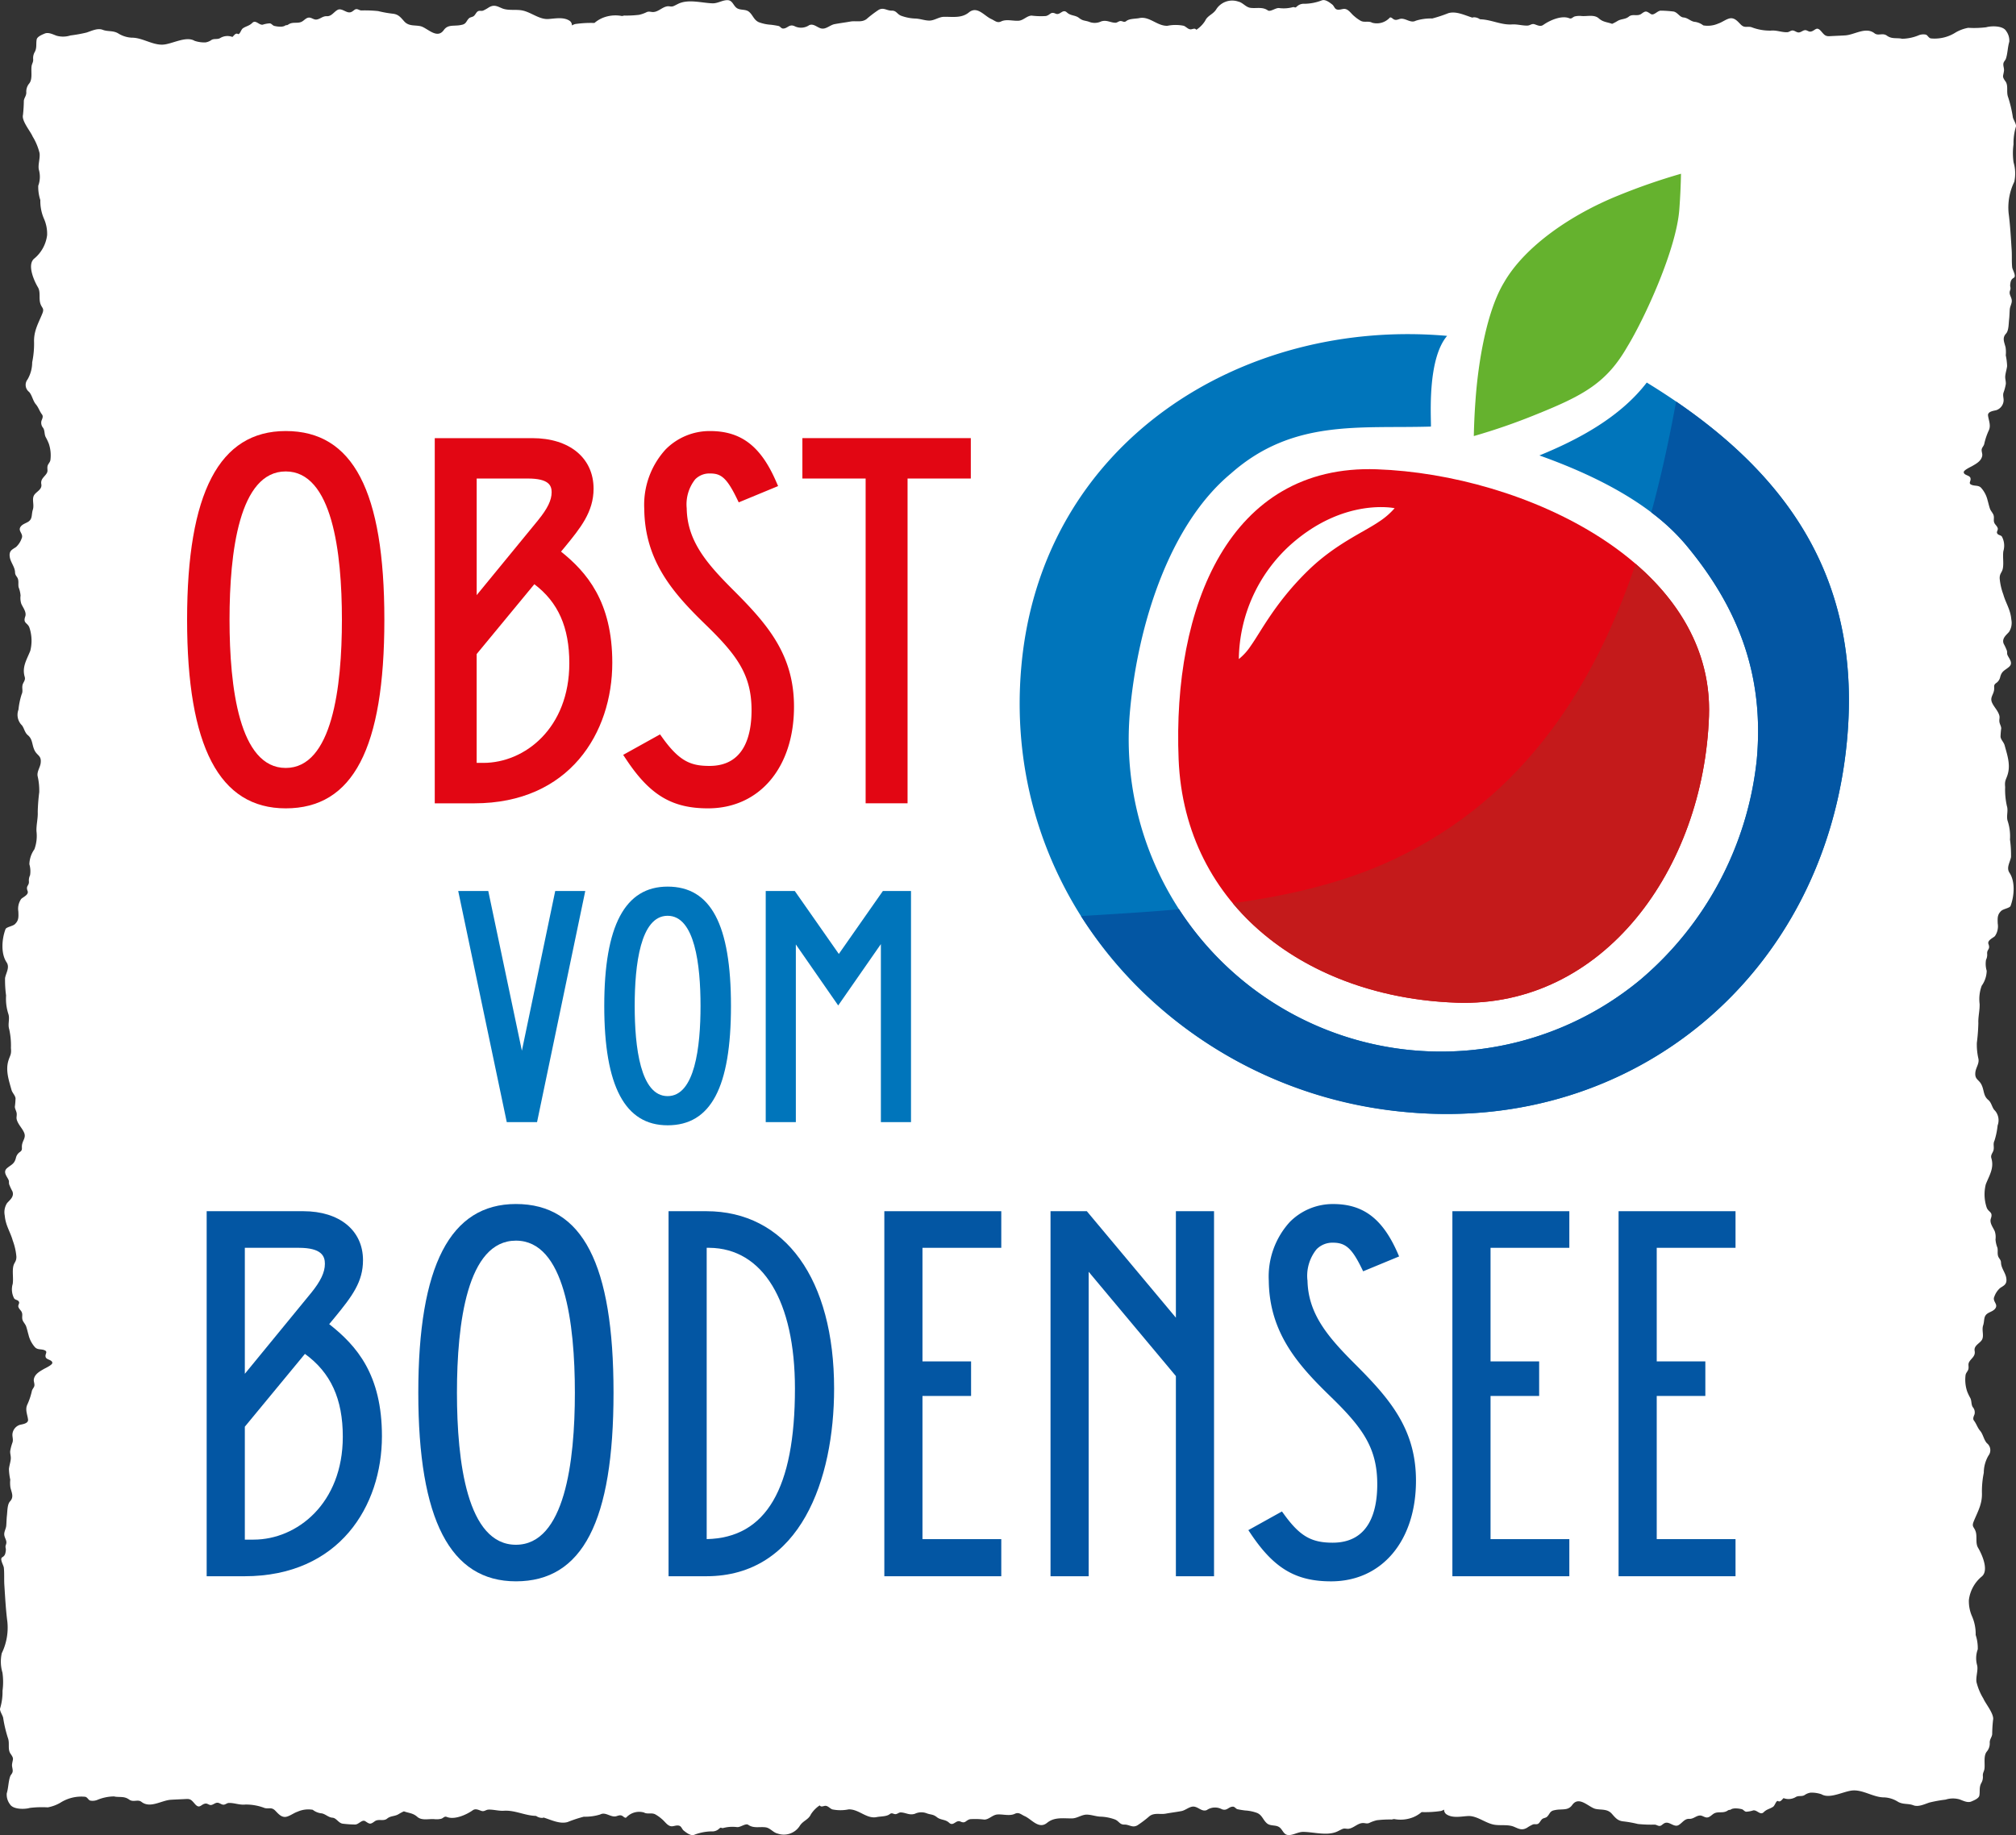 <svg xmlns="http://www.w3.org/2000/svg" xmlns:xlink="http://www.w3.org/1999/xlink" viewBox="0 0 289.844 263.901">
  <rect x="0" y="0" width="289.844" height="263.901" fill="#333333" stroke="none"/>
  <defs>
    <style>
      .cls-1 {
        fill: none;
      }

      .cls-2 {
        clip-path: url(#clip-path);
      }

      .cls-3 {
        fill: #fff;
      }

      .cls-4 {
        fill: #0075bb;
      }

      .cls-5 {
        fill: #e20613;
      }

      .cls-6 {
        fill: #0356a3;
      }

      .cls-7 {
        fill: #65b22e;
      }

      .cls-8 {
        fill: #c41a1b;
      }
    </style>
    <clipPath id="clip-path">
      <rect class="cls-1" width="289.844" height="263.901"/>
    </clipPath>
  </defs>
  <title>Element 1</title>
  <g id="Ebene_2" data-name="Ebene 2">
    <g id="Ebene_1-2" data-name="Ebene 1">
      <g class="cls-2">
        <path class="cls-3" d="M288.325,11.7c-.524-.745-.316-.7-.21-1.508.047-.364-.141-.708-.082-1.067.047-.284.278-.436.365-.7.251-.758.243-1.631.478-2.412a2.282,2.282,0,0,0-.447-1.552c-.461-.8-2.177-.747-2.867-.541A14.327,14.327,0,0,1,282.975,4a5.615,5.615,0,0,0-1.793.658,5.617,5.617,0,0,1-3.579.865c-.343-.066-.455-.469-.728-.545a1.767,1.767,0,0,0-1.057.111,6.42,6.42,0,0,1-2.151.479c-.079,0-.159.007-.238.01-.024-.006-.04-.023-.065-.028-.766-.127-1.386.082-2.087-.429-.6-.436-1.247.079-1.77-.33-1.259-.985-2.869.216-4.228.3-.75.045-1.5.069-2.248.113-.631.035-.793-.25-1.231-.742-.679-.761-.844.017-1.518.085-.263.026-.489-.225-.756-.211-.333.019-.6.33-.935.33-.313,0-.566-.284-.88-.284-.267,0-.483.236-.749.249-.792.035-1.54-.318-2.378-.228a7.379,7.379,0,0,1-2.789-.5c-.641-.159-.984.179-1.54-.393-.417-.428-.82-.911-1.408-.886-.546.023-1.234.578-1.785.752a3.767,3.767,0,0,1-2.179.274,2.53,2.53,0,0,0-1.157-.5c-.636-.036-1.028-.588-1.69-.638-.552-.042-.844-.75-1.441-.855a16.026,16.026,0,0,0-1.778-.123c-.534-.033-1.02.787-1.5.466-.616-.407-.7-.482-1.329-.016-.562.42-1.266-.037-1.8.4s-1.11.289-1.692.67a6.336,6.336,0,0,1-.72.375c-.71-.267-1.282-.226-1.923-.794s-1.637-.272-2.413-.326a2.978,2.978,0,0,0-1.022.05c-.335.1-.444.41-.817.26-1.09-.441-2.784.3-3.722.963-.411.292-.841.04-1.252-.092s-.619.171-1.014.187c-.727.028-1.468-.214-2.23-.163-1.535.1-2.973-.681-4.488-.736-.045,0-.09-.013-.136-.018a1.5,1.5,0,0,0-.882-.274.628.628,0,0,0-.188.051c-1.15-.361-2.335-.964-3.449-.647a19.475,19.475,0,0,1-2.326.768,7.276,7.276,0,0,0-2.356.318c-.793.43-1.526-.483-2.338-.242-.316.1-.589.218-.894.009-.149-.1-.4-.365-.558-.161a2.514,2.514,0,0,1-2.5.682c-.045-.018-.085-.05-.131-.066-.5-.173-.984.046-1.476-.191a5.391,5.391,0,0,1-.952-.675c-.506-.4-.879-1.124-1.549-1.048-.333.038-.706.2-1.036.047-.261-.121-.349-.5-.575-.675-.405-.315-.986-.773-1.487-.611a7.156,7.156,0,0,1-2.514.5,1.425,1.425,0,0,0-1.062.359c-.358.347-.273.049-.632.131a5.076,5.076,0,0,1-1.967.124c-.485-.055-1.238.592-1.611.333-.779-.543-1.625-.251-2.486-.362-.685-.088-1.09-.753-1.747-.9a2.717,2.717,0,0,0-3.211,1.159c-.466.7-1.229.844-1.569,1.609a4.326,4.326,0,0,1-1.243,1.273c-.006.006-.013.007-.019.013-.232-.321-.574-.041-.863-.066-.357-.029-.617-.384-.948-.509a5.856,5.856,0,0,0-2.348,0c-1.466.054-2.584-1.409-4.036-1.107-.546.114-1.405.057-1.863.416-.351.276-.493,0-.847.006-.266.01-.484.259-.747.248-.737-.023-1.233-.446-2.028-.194a2.149,2.149,0,0,1-1.649.092c-.629-.252-.943-.118-1.528-.582-.55-.438-1.2-.288-1.741-.79-.637-.59-.97.463-1.643.162-.738-.33-.713.177-1.389.344a10.85,10.85,0,0,1-2.068-.061c-.677.037-1.149.675-1.828.735-.79.07-1.778-.262-2.528.1-.585.279-.887-.095-1.44-.346-1-.454-2.006-1.924-3.2-.952-1.061.869-2.33.617-3.6.638-.732.014-1.384.551-2.113.542-.624-.007-1.265-.25-1.9-.289a6.627,6.627,0,0,1-2.161-.415c-.579-.243-.653-.74-1.332-.727-.716.015-1.146-.512-1.877-.111a16.652,16.652,0,0,0-1.748,1.33c-.693.519-1.537.209-2.313.351-.76.137-1.526.229-2.283.374-.592.113-1.175.7-1.779.639-.657-.061-1.171-.787-1.86-.493a2.083,2.083,0,0,1-2.131.131c-.779-.327-.986.378-1.646.353-.253-.01-.4-.315-.632-.366-.362-.078-.726-.132-1.089-.178a6.04,6.04,0,0,1-1.748-.367c-.723-.324-.834-1.01-1.4-1.488-.463-.391-1.127-.223-1.64-.473-.635-.309-.677-1.222-1.5-1.21-.716.01-1.357.467-2.089.457C101,.437,99.275-.082,97.842.41c-.346.117-.664.322-1,.465-.354.147-.59-.022-.937.039-.683.115-1.233.756-1.928.812-.45.036-.641-.177-1.1.067a4.908,4.908,0,0,1-.986.337,15.261,15.261,0,0,1-2.122.107c-.118.019-.232.045-.349.067a4.881,4.881,0,0,0-2.792.276,4.383,4.383,0,0,0-1.166.724,15.619,15.619,0,0,0-2.793.158,2.49,2.49,0,0,0-.444.195.77.77,0,0,0-.359-.686c-.879-.569-2.113-.289-3.062-.236-1.3.071-2.474-1-3.745-1.237-.918-.174-1.991.063-2.871-.3-.714-.3-1.14-.572-1.883-.149a6.018,6.018,0,0,1-.839.474c-.24.09-.52-.028-.749.094-.245.133-.381.53-.615.7-.206.154-.494.14-.684.324-.377.365-.366.741-.907.9a4.384,4.384,0,0,1-1,.135c-.67.04-1.245,0-1.711.653-.98,1.375-2.389-.355-3.353-.565-.82-.18-1.686.044-2.346-.707-.539-.613-.841-.991-1.609-1.084a16.422,16.422,0,0,1-2.123-.379,18.5,18.5,0,0,0-2.445-.09c-.372-.047-.6-.355-.971-.079-.3.223-.479.4-.849.348-.513-.075-1.076-.644-1.6-.335-.545.321-.853.927-1.525.892-.618-.03-1,.475-1.551.484-.378,0-.683-.33-1.068-.279-.332.043-.572.321-.849.509-.652.447-1.4,0-2.085.5a1.287,1.287,0,0,1-.155.073.469.469,0,0,0-.263.052.833.833,0,0,1-.325.133c-.063.008-.125.024-.19.028l-.061.006a3.846,3.846,0,0,1-1-.111c-.235-.057-.382-.331-.632-.367a3.769,3.769,0,0,0-1.025.192c-.549.081-1.007-.748-1.5-.263-.462.455-.887.464-1.35.783-.186.125-.309.477-.444.668-.251.356-.267.018-.545.118-.2.071-.344.3-.518.457a2.015,2.015,0,0,0-1.8.183c-.4.2-.8.025-1.2.239a1.982,1.982,0,0,1-.889.365,4.408,4.408,0,0,1-1.553-.23c-1.248-.738-3.258.489-4.573.549-1.5.068-2.961-1.018-4.468-1a4.082,4.082,0,0,1-1.994-.65c-.747-.4-1.446-.2-2.185-.485s-1.618.178-2.327.4a20.172,20.172,0,0,1-2.3.414,3.488,3.488,0,0,1-1.991.04c-.52-.181-1.167-.545-1.713-.31-.3.129-1.076.418-1.153.857-.115.643.052,1.141-.256,1.758a1.729,1.729,0,0,0-.251,1.032c.049.478-.183.656-.231,1.088-.084.756.158,1.816-.321,2.428a1.826,1.826,0,0,0-.429,1.342c-.021.487-.291.712-.356,1.144A20.723,20.723,0,0,1,3.3,16.546c-.207.844,1.111,2.387,1.388,3.074a8.339,8.339,0,0,1,1,2.4c.1.8-.276,1.73-.087,2.431A3.728,3.728,0,0,1,5.5,26.711a5.991,5.991,0,0,0,.3,2.064,6.347,6.347,0,0,0,.5,2.63,5.332,5.332,0,0,1,.474,2.407,5.2,5.2,0,0,1-1.834,3.357c-1.106.876-.016,3.254.516,4.146.408.685.1,1.612.35,2.352.227.681.6.64.273,1.443-.574,1.41-1.252,2.5-1.179,4.156A13.25,13.25,0,0,1,4.627,52.1a4.913,4.913,0,0,1-.672,2.472,1.272,1.272,0,0,0,.224,1.783c.446.483.542,1.286.98,1.791.379.44.515.977.879,1.453.221.292.023.638-.079.921a1.139,1.139,0,0,0,.254,1.025c.243.4.144.863.344,1.289a7.472,7.472,0,0,1,.462.967,5.267,5.267,0,0,1,.227,2.361c-.065.365-.369.557-.422.927s.095.619-.1.953c-.3.524-.924.823-.784,1.578.152.809-.793,1.089-1.074,1.652-.288.581.077,1.344-.145,2.027S4.7,74.58,4.1,75c-.369.257-.945.371-1.19.833-.307.575.507.946.2,1.6A3,3,0,0,1,2.3,78.666c-.527.361-1.04.511-.893,1.441.125.792.733,1.395.758,2.212.014.465.329.59.43.989.1.371.005.765.082,1.143a4.087,4.087,0,0,1,.28,1.2,2.693,2.693,0,0,0,.1,1.157c.218.535.8,1.2.571,1.849-.343.984.311.868.589,1.559a5.94,5.94,0,0,1,.136,3.374c-.5,1.257-1.221,2.32-.8,3.741.153.513-.25.784-.326,1.235-.08.484.106.825-.12,1.289a10.777,10.777,0,0,0-.452,2.19,2.129,2.129,0,0,0,.379,2.133c.433.381.455,1.118.972,1.543.743.612.556,1.443,1.01,2.269.38.689.968.686.831,1.748-.082.642-.561,1.209-.436,1.879a9.088,9.088,0,0,1,.23,2.312,27.25,27.25,0,0,0-.216,2.828c.046.908-.213,1.818-.183,2.763a5.55,5.55,0,0,1-.3,2.614,3.86,3.86,0,0,0-.719,2.147,3.552,3.552,0,0,1,.1,1.576,1.688,1.688,0,0,0-.169.856c.067.689-.491.621-.185,1.418.209.544-.7.889-.932,1.149a2.486,2.486,0,0,0-.4,1.793c.034.811.062,1.295-.5,1.825-.311.293-1.229.408-1.344.714-.531,1.407-.694,3.5.151,4.764.493.732-.075,1.5-.216,2.265a16.143,16.143,0,0,0,.147,2.517,7.089,7.089,0,0,0,.31,2.6c.271.728-.1,1.5.137,2.235a10.713,10.713,0,0,1,.248,2.719c.095.96-.126,1.02-.366,1.823-.427,1.416.075,2.835.447,4.189.123.447.508.739.584,1.207a11.884,11.884,0,0,1-.1,1.225c.017.345.239.631.267.984.03.393-.1.567.04.964.232.664.722,1.107,1.006,1.729.337.735-.171,1.106-.281,1.794-.081.517.132.717-.3,1.028a1.393,1.393,0,0,0-.581.858c-.22.892-.68.962-1.264,1.46s-.138,1.056.145,1.571c.205.38.065.418.156.781a8.441,8.441,0,0,0,.462.99c.3.771-.394,1.259-.767,1.689a2.411,2.411,0,0,0-.335,1.789c.127,1.46.8,2.336,1.154,3.613a8.693,8.693,0,0,1,.516,2.262c.035.769-.338.86-.451,1.48-.147.786.042,1.657-.073,2.475a2.751,2.751,0,0,0,.213,2.1c.187.244.574.174.7.519.065.178-.139.42-.114.614.037.289.321.522.451.742.233.4.041.723.145,1.152.08.334.414.638.534.981.134.39.221.8.338,1.2a4.093,4.093,0,0,0,.95,1.819c.374.373.861.221,1.324.4.6.232.038.545.2,1.015.14.391.936.363.953.816.011.3-1.014.765-1.2.871-.523.311-1.319.7-1.457,1.487-.052.3.119.6.079.914-.036.27-.3.493-.363.772a9.577,9.577,0,0,1-.679,2.01c-.3.7.042,1.4.129,2.091.078.606-.889.686-1.2.775A1.556,1.556,0,0,0,1.8,206.126c-.072.436.128.8.01,1.258a7.411,7.411,0,0,0-.343,1.272c-.03.388.12.755.082,1.143-.047.489-.207.945-.265,1.432a8.61,8.61,0,0,0,.191,1.548,4.555,4.555,0,0,0,.033,1.177c.2.771.5,1.327-.068,1.946-.4.437-.371,1.412-.442,2.006-.059.493-.06.993-.1,1.489-.035.405-.286.808-.289,1.2-.008.572.471.928.251,1.509-.163.428.022.479-.024.851-.06.513-.135.761-.516.981-.4.234.194,1.142.232,1.5.085.824.021,1.675.074,2.5.116,1.764.207,3.546.436,5.293a8.423,8.423,0,0,1-.809,4.507,5.57,5.57,0,0,0,.1,2.79,9.482,9.482,0,0,1,.01,2.6,8.211,8.211,0,0,1-.335,2.5c-.141.35.339.992.425,1.381a18.664,18.664,0,0,0,.671,2.872c.318.8-.071,1.654.4,2.318.525.745.315.7.21,1.508-.047.364.141.708.081,1.066-.047.283-.278.435-.363.7-.253.76-.244,1.633-.481,2.412a2.293,2.293,0,0,0,.449,1.552c.46.8,2.176.749,2.868.542A14.5,14.5,0,0,1,6.87,259.9a5.6,5.6,0,0,0,1.792-.658,5.623,5.623,0,0,1,3.58-.865c.343.066.454.469.729.545a1.783,1.783,0,0,0,1.057-.111,6.419,6.419,0,0,1,2.148-.479c.079,0,.16-.007.241-.01.023.006.039.023.063.026.768.129,1.385-.08,2.089.431.6.436,1.246-.079,1.767.328,1.261.986,2.871-.214,4.23-.3.749-.045,1.5-.07,2.247-.112.632-.036.793.249,1.232.741.68.761.844-.017,1.519-.084.26-.027.488.224.755.21.333-.021.6-.33.934-.33.313,0,.565.284.881.283.267,0,.484-.235.748-.248.793-.035,1.54.318,2.379.228a7.386,7.386,0,0,1,2.789.5c.64.159.983-.181,1.54.393.416.428.82.911,1.407.886.548-.023,1.235-.578,1.787-.752a3.763,3.763,0,0,1,2.178-.274,2.5,2.5,0,0,0,1.157.5c.637.038,1.027.59,1.689.64.553.042.844.75,1.443.855a15.958,15.958,0,0,0,1.777.123c.532.033,1.019-.787,1.5-.467.616.408.7.483,1.33.017.561-.42,1.266.037,1.8-.4s1.111-.29,1.694-.67a6.173,6.173,0,0,1,.719-.375c.71.267,1.281.226,1.925.793s1.636.273,2.411.327a2.956,2.956,0,0,0,1.023-.051c.334-.1.443-.409.817-.259,1.089.441,2.783-.3,3.721-.963.411-.292.842-.04,1.253.092s.62-.171,1.015-.187c.725-.028,1.466.215,2.229.163,1.536-.1,2.973.679,4.489.736.044,0,.09.013.134.016a1.486,1.486,0,0,0,.883.276.628.628,0,0,0,.188-.051c1.15.361,2.334.964,3.449.647a19.475,19.475,0,0,1,2.326-.768,7.3,7.3,0,0,0,2.356-.318c.791-.43,1.526.481,2.338.241.316-.094.588-.218.893-.008.15.1.4.365.559.159a2.515,2.515,0,0,1,2.5-.68c.046.018.087.05.133.066.5.174.985-.046,1.476.191a5.3,5.3,0,0,1,.951.673c.507.4.879,1.126,1.55,1.05.332-.038.706-.2,1.037-.047.259.121.349.5.575.673.4.317.986.775,1.486.613a7.142,7.142,0,0,1,2.513-.5,1.418,1.418,0,0,0,1.061-.359c.359-.347.275-.049.634-.131a5.106,5.106,0,0,1,1.965-.126c.487.057,1.241-.59,1.612-.331.779.542,1.626.251,2.485.361.688.089,1.091.754,1.749.9a2.714,2.714,0,0,0,3.209-1.159c.468-.7,1.23-.844,1.569-1.609a4.366,4.366,0,0,1,1.244-1.273c.006-.006.014-.007.02-.013.233.321.572.041.861.064.359.029.618.386.948.511a5.874,5.874,0,0,0,2.348,0c1.468-.055,2.585,1.408,4.039,1.107.543-.114,1.4-.057,1.863-.416.349-.276.493,0,.847-.006.265-.01.481-.259.747-.25.735.025,1.231.448,2.025.2a2.157,2.157,0,0,1,1.652-.092c.628.252.943.118,1.526.582.551.438,1.2.287,1.743.79.635.59.97-.463,1.641-.162.738.33.714-.177,1.389-.344a10.846,10.846,0,0,1,2.068.061c.676-.037,1.15-.675,1.828-.734.792-.071,1.778.261,2.53-.1.583-.281.886.1,1.439.346,1,.454,2.007,1.924,3.2.952,1.062-.869,2.331-.616,3.6-.638.733-.014,1.386-.551,2.114-.542.624.007,1.264.25,1.9.289a6.612,6.612,0,0,1,2.16.415c.578.244.654.738,1.334.727.715-.015,1.145.512,1.875.109a16.175,16.175,0,0,0,1.749-1.328c.692-.52,1.536-.209,2.313-.351.759-.138,1.525-.229,2.283-.373.591-.114,1.176-.7,1.778-.64.657.06,1.171.787,1.859.492a2.089,2.089,0,0,1,2.132-.131c.78.327.986-.377,1.646-.352.253.01.4.315.634.366.36.078.723.132,1.088.178a6.03,6.03,0,0,1,1.748.365c.724.324.833,1.012,1.4,1.49.465.391,1.128.221,1.64.473.637.309.678,1.222,1.5,1.21.716-.01,1.357-.467,2.089-.457,1.466.02,3.188.539,4.622.047.346-.119.662-.322,1-.465s.587.021.935-.039c.683-.115,1.234-.758,1.928-.812.45-.036.641.177,1.1-.067a5.089,5.089,0,0,1,.986-.339,15.569,15.569,0,0,1,2.122-.105c.119-.019.233-.045.348-.067a4.9,4.9,0,0,0,2.792-.276,4.383,4.383,0,0,0,1.166-.724,15.511,15.511,0,0,0,2.793-.159,2.466,2.466,0,0,0,.446-.194.768.768,0,0,0,.357.686c.878.569,2.112.289,3.062.236,1.3-.071,2.476,1,3.745,1.237.918.172,1.992-.063,2.872.3.713.3,1.141.572,1.883.149a6.013,6.013,0,0,1,.838-.473c.24-.091.52.027.75-.095.245-.133.379-.53.615-.7.207-.153.493-.139.682-.323.378-.365.369-.741.907-.9a4.408,4.408,0,0,1,1-.135c.669-.04,1.244,0,1.71-.653.98-1.377,2.391.353,3.354.565.82.18,1.685-.044,2.345.707.539.613.842.99,1.61,1.084a16.467,16.467,0,0,1,2.124.379,18.809,18.809,0,0,0,2.444.09c.371.047.6.355.972.079.3-.223.478-.4.846-.348.516.075,1.076.644,1.6.335.544-.321.852-.929,1.525-.894.618.032,1-.473,1.55-.481.379-.006.684.329,1.07.278.33-.045.57-.321.847-.509.654-.447,1.4,0,2.087-.5a1.158,1.158,0,0,1,.155-.073.459.459,0,0,0,.26-.052.848.848,0,0,1,.327-.133c.064-.009.124-.024.187-.028.022,0,.043,0,.065-.006a3.826,3.826,0,0,1,1,.111c.235.057.384.332.633.367a3.748,3.748,0,0,0,1.024-.192c.55-.081,1.007.748,1.5.263.461-.455.886-.466,1.351-.782.186-.126.31-.478.444-.669.251-.356.267-.018.543-.118.2-.07.345-.3.519-.457a2.022,2.022,0,0,0,1.8-.183c.4-.2.805-.025,1.2-.241a2.024,2.024,0,0,1,.89-.363,4.423,4.423,0,0,1,1.555.23c1.246.738,3.256-.489,4.571-.549,1.5-.068,2.962,1.018,4.469,1a4.064,4.064,0,0,1,1.993.65c.747.4,1.447.2,2.185.485s1.619-.178,2.329-.4a19.846,19.846,0,0,1,2.3-.414,3.489,3.489,0,0,1,1.991-.04c.519.181,1.169.545,1.712.31.3-.13,1.076-.418,1.155-.857.114-.643-.053-1.141.256-1.758a1.729,1.729,0,0,0,.25-1.032c-.047-.478.183-.656.231-1.088.085-.756-.158-1.818.322-2.428a1.835,1.835,0,0,0,.43-1.342c.02-.487.289-.712.355-1.146a20.424,20.424,0,0,1,.125-2.067c.2-.844-1.112-2.387-1.387-3.074a8.423,8.423,0,0,1-1-2.4c-.1-.8.278-1.73.088-2.433a3.714,3.714,0,0,1,.1-2.257,5.964,5.964,0,0,0-.3-2.064,6.331,6.331,0,0,0-.5-2.63,5.375,5.375,0,0,1-.475-2.407,5.2,5.2,0,0,1,1.834-3.357c1.108-.876.016-3.254-.515-4.146-.408-.685-.1-1.612-.349-2.352-.229-.681-.6-.64-.275-1.443.573-1.41,1.253-2.5,1.179-4.156a13.38,13.38,0,0,1,.268-2.831,4.928,4.928,0,0,1,.672-2.472,1.272,1.272,0,0,0-.223-1.783c-.447-.483-.544-1.286-.98-1.791-.38-.44-.516-.977-.878-1.453-.223-.292-.024-.638.079-.921a1.14,1.14,0,0,0-.256-1.025c-.242-.4-.142-.863-.343-1.289a7.611,7.611,0,0,1-.463-.967,5.293,5.293,0,0,1-.227-2.36c.064-.365.371-.558.421-.928s-.093-.619.1-.953c.3-.524.926-.823.785-1.578-.152-.809.793-1.089,1.073-1.651.289-.582-.078-1.345.147-2.028s.022-1.284.619-1.7c.368-.257.947-.371,1.191-.833.305-.575-.507-.946-.2-1.6a2.989,2.989,0,0,1,.825-1.235c.526-.361,1.038-.511.891-1.441-.125-.792-.732-1.4-.757-2.212-.014-.465-.328-.59-.431-.989-.1-.37,0-.765-.082-1.143a4.158,4.158,0,0,1-.278-1.2,2.682,2.682,0,0,0-.1-1.158c-.216-.535-.794-1.2-.568-1.849.343-.984-.313-.87-.591-1.559a5.931,5.931,0,0,1-.135-3.374c.493-1.257,1.222-2.32.8-3.741-.155-.513.248-.784.324-1.235.082-.484-.106-.825.121-1.289a10.845,10.845,0,0,0,.452-2.19,2.127,2.127,0,0,0-.379-2.133c-.433-.381-.455-1.12-.972-1.543-.744-.612-.556-1.443-1.011-2.269-.379-.689-.968-.686-.831-1.748.084-.642.563-1.208.438-1.879a9.089,9.089,0,0,1-.231-2.312,26.977,26.977,0,0,0,.216-2.828c-.045-.908.214-1.818.182-2.763a5.55,5.55,0,0,1,.3-2.614,3.858,3.858,0,0,0,.719-2.147,3.538,3.538,0,0,1-.1-1.576,1.666,1.666,0,0,0,.168-.856c-.065-.689.491-.621.186-1.418-.21-.544.695-.889.932-1.149a2.471,2.471,0,0,0,.4-1.793c-.031-.811-.06-1.3.5-1.825.31-.293,1.228-.408,1.343-.714.532-1.407.695-3.5-.15-4.763-.493-.733.076-1.5.216-2.266a16.024,16.024,0,0,0-.148-2.517,7.068,7.068,0,0,0-.31-2.6c-.27-.728.1-1.5-.137-2.235a10.668,10.668,0,0,1-.248-2.719c-.094-.962.128-1.02.368-1.823.425-1.416-.076-2.835-.447-4.189-.124-.448-.511-.739-.585-1.207a11.611,11.611,0,0,1,.1-1.225c-.017-.345-.24-.631-.267-.984-.03-.393.1-.567-.039-.964-.232-.664-.724-1.107-1.007-1.728-.336-.736.171-1.107.282-1.8.08-.517-.135-.717.3-1.028a1.394,1.394,0,0,0,.582-.858c.218-.892.678-.962,1.262-1.46s.138-1.056-.144-1.571c-.207-.38-.064-.418-.158-.781a8.267,8.267,0,0,0-.459-.99c-.3-.771.393-1.259.764-1.689a2.392,2.392,0,0,0,.335-1.789c-.124-1.46-.794-2.336-1.153-3.613a8.776,8.776,0,0,1-.517-2.262c-.033-.769.338-.86.452-1.48.147-.786-.042-1.659.074-2.475a2.751,2.751,0,0,0-.213-2.1c-.188-.244-.575-.174-.7-.519-.065-.178.139-.42.115-.614-.036-.289-.321-.522-.452-.742-.232-.4-.039-.723-.145-1.152-.081-.334-.414-.638-.533-.981-.135-.39-.222-.8-.338-1.2a4.13,4.13,0,0,0-.949-1.821c-.376-.371-.861-.219-1.326-.4-.6-.231-.038-.544-.2-1.014-.139-.391-.937-.363-.954-.816-.012-.3,1.015-.765,1.2-.871.524-.311,1.32-.7,1.456-1.487.054-.3-.118-.6-.077-.914.036-.27.3-.493.363-.773a9.591,9.591,0,0,1,.68-2.009c.3-.7-.043-1.4-.131-2.091-.076-.607.891-.686,1.2-.775a1.556,1.556,0,0,0,1.025-1.228c.073-.437-.128-.8-.009-1.259a7.161,7.161,0,0,0,.341-1.27c.03-.388-.119-.755-.082-1.143.047-.489.207-.946.267-1.432a8.589,8.589,0,0,0-.193-1.548,4.51,4.51,0,0,0-.032-1.177c-.2-.771-.5-1.327.068-1.946.4-.436.372-1.412.441-2.006.059-.493.062-.993.1-1.489.035-.406.286-.808.29-1.194.008-.573-.472-.929-.251-1.51.163-.428-.023-.479.024-.851.06-.514.136-.761.515-.981.406-.234-.193-1.142-.231-1.5-.087-.824-.02-1.675-.075-2.5-.116-1.764-.207-3.546-.437-5.293a8.439,8.439,0,0,1,.811-4.507,5.585,5.585,0,0,0-.1-2.791,9.475,9.475,0,0,1-.009-2.595,8.175,8.175,0,0,1,.333-2.5c.142-.35-.338-.992-.423-1.381a18.668,18.668,0,0,0-.673-2.872c-.318-.8.071-1.654-.4-2.318"/>
      </g>
      <polygon class="cls-4" points="75.032 151.093 70.2 128.128 65.879 128.128 72.859 161.365 77.212 161.365 84.144 128.128 79.825 128.128 75.032 151.093"/>
      <g class="cls-2">
        <path class="cls-4" d="M95.984,157.622c-3.912,0-4.733-7.051-4.733-12.966s.821-12.966,4.733-12.966,4.733,7.051,4.733,12.966-.821,12.966-4.733,12.966m9.109-12.966c0-11.708-2.894-17.161-9.109-17.161-6.13,0-9.109,5.613-9.109,17.161s2.979,17.162,9.109,17.162c6.215,0,9.109-5.454,9.109-17.162"/>
      </g>
      <polygon class="cls-4" points="130.977 161.365 130.977 128.128 126.932 128.128 120.6 137.178 114.27 128.128 110.09 128.128 110.09 161.365 114.42 161.365 114.42 135.812 120.51 144.585 126.646 135.762 126.646 161.365 130.977 161.365"/>
      <g class="cls-2">
        <path class="cls-5" d="M41.079,110.431C34.4,110.431,33,98.838,33,89.112s1.4-21.319,8.079-21.319,8.079,11.593,8.079,21.319-1.4,21.319-8.079,21.319m0-48.448c-9.542,0-14.181,8.874-14.181,27.129s4.639,27.129,14.181,27.129c9.675,0,14.181-8.621,14.181-27.129S50.754,61.983,41.079,61.983"/>
        <path class="cls-5" d="M77.381,74.786,68.534,85.578V68.812h7.352c3.018,0,3.424,1,3.424,1.969,0,1.137-.577,2.335-1.929,4m-7.9,34.918h-.951V94.054l8.293-10.045c3.43,2.591,5.029,6.206,5.029,11.36,0,9.311-6.374,14.335-12.371,14.335M88.03,95.3c0-8.812-3.7-13.036-7.37-15.979l.57-.684c2.2-2.688,4.109-5.009,4.109-8.361,0-4.416-3.454-7.27-8.8-7.27H62.506v52.512h5.669c13.716,0,19.855-10.154,19.855-20.218"/>
        <path class="cls-5" d="M102.008,110.14c-2.6,0-4.265-.593-6.7-3.962l-.413-.572-5.3,2.944.479.718c3.389,5.083,6.565,6.973,11.719,6.973,7.394,0,12.362-5.874,12.362-14.617,0-7.448-3.758-11.8-8.671-16.712C101.7,81.13,98.8,77.857,98.73,73.094v0a5.79,5.79,0,0,1,1.22-4.168,2.864,2.864,0,0,1,2.131-.84c1.478,0,2.332.484,3.8,3.482l.328.672,5.66-2.342-.325-.744c-2.2-5.025-5.027-7.169-9.458-7.169A8.9,8.9,0,0,0,95.7,64.625a11.806,11.806,0,0,0-3.073,8.564c.079,7.537,4.219,12.171,8.825,16.64,4.561,4.425,6.6,7.252,6.6,12.305,0,3.652-1.048,8.006-6.042,8.006"/>
      </g>
      <polygon class="cls-5" points="124.454 115.514 130.482 115.514 130.482 68.812 139.575 68.812 139.575 63.002 115.361 63.002 115.361 68.812 124.454 68.812 124.454 115.514"/>
      <g class="cls-2">
        <path class="cls-6" d="M74.174,222.137c-7.006,0-8.477-11.891-8.477-21.867s1.471-21.865,8.477-21.865,8.477,11.891,8.477,21.865-1.47,21.867-8.477,21.867m0-49c-9.443,0-14.034,8.874-14.034,27.129s4.591,27.13,14.034,27.13c9.575,0,14.034-8.621,14.034-27.13s-4.459-27.129-14.034-27.129"/>
        <path class="cls-6" d="M44.686,185.978,35.2,197.554V179.435h7.741c3.34,0,3.769,1.228,3.769,2.3,0,1.226-.605,2.5-2.021,4.245M36.464,221.4H35.2V205.159l8.641-10.469c3.713,2.692,5.444,6.481,5.444,11.908,0,9.615-6.6,14.8-12.818,14.8M47.329,190.41l.776-.932c2.533-3.087,4.085-5.137,4.085-8.261,0-4.28-3.372-7.046-8.59-7.046H29.713v52.494H35.14c13.659,0,19.772-10.116,19.772-20.141,0-8.857-3.623-13-7.583-16.114"/>
      </g>
      <polygon class="cls-6" points="169.059 189.483 156.254 174.172 151.036 174.172 151.036 226.665 156.519 226.665 156.519 182.884 169.059 197.878 169.059 226.665 174.544 226.665 174.544 174.172 169.059 174.172 169.059 189.483"/>
      <polygon class="cls-6" points="208.813 226.665 225.626 226.665 225.626 221.328 214.298 221.328 214.298 200.739 221.287 200.739 221.287 195.77 214.298 195.77 214.298 179.436 225.626 179.436 225.626 174.172 208.813 174.172 208.813 226.665"/>
      <g class="cls-2">
        <path class="cls-6" d="M114.29,199.682c0,14.382-4.15,21.463-12.688,21.642V179.435h.381c7.706.077,12.307,7.647,12.307,20.247m-12.744-25.511H96.119v52.493h5.427c13.548,0,18.375-13.938,18.375-26.982,0-15.735-7.041-25.511-18.375-25.511"/>
      </g>
      <polygon class="cls-6" points="249.52 179.435 249.52 174.171 232.706 174.171 232.706 226.664 249.52 226.664 249.52 221.327 238.191 221.327 238.191 200.738 245.18 200.738 245.18 195.769 238.191 195.769 238.191 179.435 249.52 179.435"/>
      <polygon class="cls-6" points="127.142 226.665 143.955 226.665 143.955 221.328 132.626 221.328 132.626 200.739 139.614 200.739 139.614 195.77 132.626 195.77 132.626 179.436 143.955 179.436 143.955 174.172 127.142 174.172 127.142 226.665"/>
      <g class="cls-2">
        <path class="cls-6" d="M187.968,184.077h0a6.067,6.067,0,0,1,1.322-4.437,3.193,3.193,0,0,1,2.373-.94c1.794,0,2.716.829,4.114,3.693l.206.421,5.169-2.139-.2-.466c-2.168-4.953-4.944-7.067-9.285-7.067a8.694,8.694,0,0,0-6.232,2.581,11.649,11.649,0,0,0-3.02,8.443c.08,7.5,4.223,12.139,8.833,16.611,4.677,4.538,6.763,7.444,6.763,12.663,0,3.834-1.113,8.4-6.417,8.4-3.094,0-4.736-.966-7.026-4.134l-.26-.358-4.831,2.685.3.449c3.361,5.041,6.5,6.916,11.6,6.916,7.295,0,12.2-5.818,12.2-14.476,0-7.414-3.762-11.766-8.68-16.684-3.876-3.875-6.846-7.231-6.917-12.163"/>
        <path class="cls-5" d="M209.373,144.188c21.209.741,35.568-19.319,36.333-41.225s-26.573-34.74-47.782-35.48-29.362,19.806-28.472,41.7c.868,21.342,18.712,34.261,39.921,35"/>
        <path class="cls-4" d="M236.758,55.011c-3.851,5.023-9.905,8.225-15.435,10.483,7.681,2.737,16.028,6.8,21.091,12.888,7.353,8.826,11.3,18.539,10.156,30.919a48.075,48.075,0,0,1-16.708,31.565,44.906,44.906,0,0,1-73.393-38.71c1.134-12.38,5.667-26.724,14.5-34.062,8.914-7.89,18.534-6.432,28.758-6.754.045-1.3-.573-9.627,2.326-13.041-29.368-2.6-58.245,15.194-61.2,47.4-3.1,33.766,22.718,61.224,55.395,64.226s60.206-19.795,63.308-53.561c2.237-24.336-9.764-39.693-28.8-51.355"/>
        <path class="cls-7" d="M232.755,28.079c-6.9,2.769-13.541,7.36-16.518,12.539-2.449,4.035-3.716,11.3-4.112,17.094-.137,1.851-.2,3.563-.233,4.995a87.73,87.73,0,0,0,8.923-3.091c6.9-2.772,10.173-4.58,13.152-9.769,2.451-4.012,7.085-14.027,7.479-19.82.139-1.87.206-3.6.234-5.041a87.9,87.9,0,0,0-8.925,3.093"/>
        <path class="cls-3" d="M178.109,94.771a22.512,22.512,0,0,1,7.4-16.4c7.676-6.875,15-5.292,15-5.292a10.556,10.556,0,0,1-2.238,1.933c-2.206,1.517-6.257,3.2-10.132,6.959-4.762,4.615-6.858,8.866-8.295,10.872a8.212,8.212,0,0,1-1.736,1.931"/>
        <path class="cls-6" d="M265.558,106.366c2.066-22.484-8.021-37.3-24.58-48.626-.952,5.173-2.091,10.556-3.567,15.951a30.084,30.084,0,0,1,5,4.691c7.352,8.826,11.3,18.539,10.155,30.919a48.074,48.074,0,0,1-16.707,31.565A44.9,44.9,0,0,1,169.51,130.75c-4.852.438-9.611.7-14.093.982a61.963,61.963,0,0,0,46.832,28.195c32.684,3,60.206-19.795,63.309-53.561"/>
        <path class="cls-8" d="M209.373,144.188c21.209.741,35.568-19.319,36.333-41.225.308-8.836-3.956-16.194-10.545-21.88-5.813,17.18-15.771,33.535-34.754,42.491-7.173,3.384-15.165,5.212-23.169,6.312,7.332,8.787,19.1,13.847,32.135,14.3"/>
      </g>
    </g>
  </g>
</svg>

